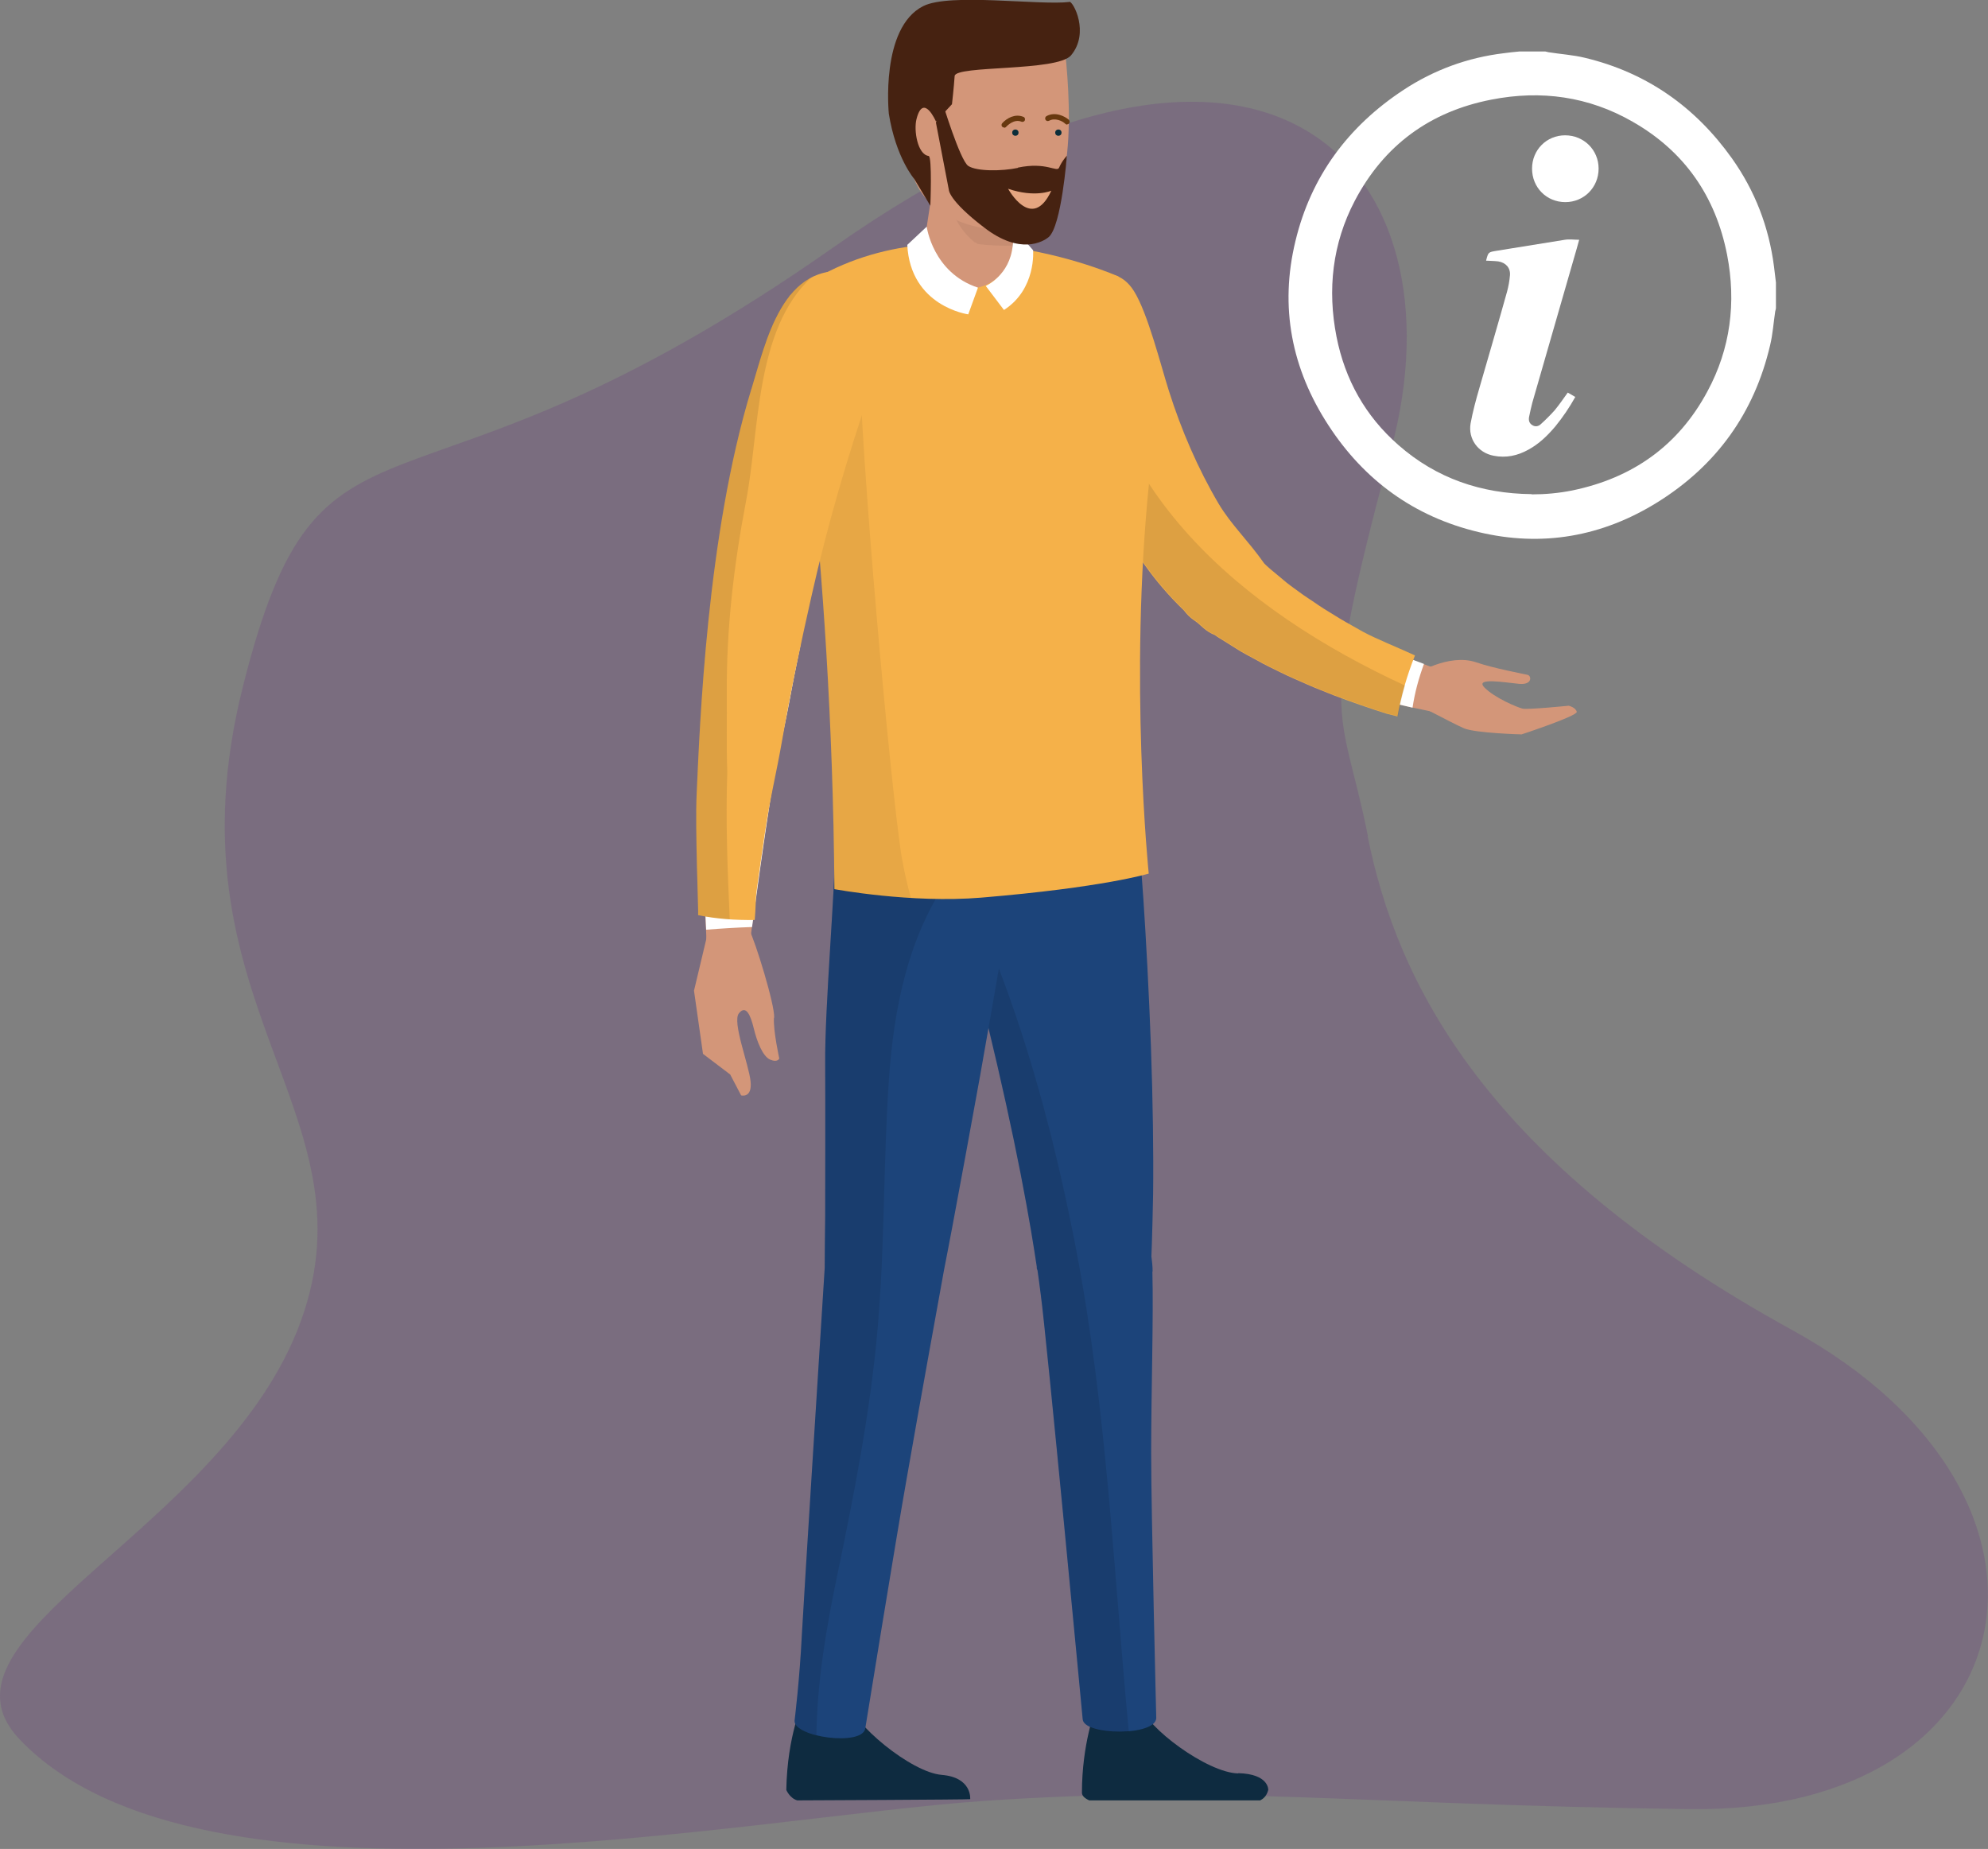 <?xml version="1.0" encoding="UTF-8"?><svg xmlns="http://www.w3.org/2000/svg" viewBox="0 0 81.84 76.11"><rect x="0" y="0" width="81.84" height="76.11" fill="#808080" stroke="none"/><defs><style>.cls-1,.cls-2,.cls-3{fill:#010101;}.cls-1,.cls-4{opacity:.06;}.cls-2{opacity:.1;}.cls-5{fill:#f5b149;}.cls-6{fill:#fff;}.cls-7{fill:#e5a580;}.cls-8{fill:#67380f;}.cls-9{fill:#d39679;}.cls-10{fill:#0b2e3a;}.cls-11{fill:#0e2b40;}.cls-12{fill:#1c447a;}.cls-13{fill:#462211;}.cls-14{fill:#652580;mix-blend-mode:multiply;opacity:.2;}.cls-15{isolation:isolate;}</style></defs><g class="cls-15"><g id="Layer_2"><g id="Layer_1-2"><g><path id="die_2" class="cls-14" d="M56.31,34.4c-1.12-5.59-2.13-4.42,.96-15.91s-5.05-20.89-22.96-8.31C16.41,22.75,13.25,15.27,9.99,28.3c-3.26,13.03,5.52,17.43,2.4,26.07-3.12,8.63-15.65,12.93-11.59,17.22,7.46,7.87,29.92,3.21,39.74,2.54,9.82-.67,14.92,.15,28.98,.34,14.06,.2,16.89-12.78,4.26-19.72-12.63-6.94-16.27-14.3-17.48-20.34Z"/><g><g><path class="cls-11" d="M50.98,73c-1.28-.02-3.81-1.91-4.02-2.79l-1.87,.16s-.55,1.42-.55,3.42c0,.11,.08,.22,.3,.32h7.04c.11-.06,.26-.16,.33-.43,0,0,.04-.66-1.24-.69Z"/><path class="cls-12" d="M47.45,52.35c0-.26-.03-.46-.05-.63l.02-.55c.02-.49,.03-1.19,.05-2.02,.02-1.67-.01-3.88-.09-6.09-.08-2.2-.2-4.4-.31-6.05-.06-.83-.11-1.52-.15-2l-.06-.77c-.02-.24-.07-.51-.14-.76-.6-2.14-2.83-3.39-4.97-2.79-2.14,.6-3.39,2.83-2.79,4.97h0l.19,.69c.12,.45,.29,1.09,.5,1.85,.41,1.54,.93,3.6,1.41,5.67,.48,2.07,.91,4.14,1.19,5.69,.14,.77,.25,1.42,.32,1.87l.11,.71v.07s.02,.06,.03,.08c.04,.3,.09,.62,.13,.97,.25,1.82,1.73,17.51,1.73,17.51,.06,.68,3.01,.7,3.03-.05,0,0-.21-8.41-.21-10.91,0-2.5,.1-5.59,.05-7.48Z"/><path class="cls-2" d="M41.12,39.89c-.18,.12-.39,.21-.61,.27-.11,.03-.22,.05-.33,.06,.29,1.14,.6,2.4,.89,3.67,.48,2.07,.91,4.14,1.19,5.69,.14,.77,.25,1.42,.32,1.87l.11,.71v.07s.02,.06,.03,.08c.04,.3,.09,.62,.13,.97,.25,1.82,1.73,17.51,1.73,17.51,.04,.39,1.04,.57,1.89,.5-.63-6.66-.91-13.32-2.18-19.92-.76-3.93-1.75-7.78-3.16-11.48Z"/><path class="cls-9" d="M60.22,27.87h-.03l-.37-.12c-.24-.07-.58-.19-.99-.33-.41-.15-.88-.33-1.38-.54-.5-.21-1.02-.45-1.53-.7-.25-.13-.51-.25-.75-.39-.24-.14-.48-.26-.7-.4-.22-.14-.44-.26-.63-.4-.19-.14-.38-.25-.54-.38l-.44-.33c-.13-.1-.23-.2-.32-.27-.17-.15-.27-.24-.27-.24l-.07-.06s-.09-.07-.14-.11c-.67-.44-1.57-.26-2.01,.4s-.26,1.57,.4,2.01l.38,.25c.12,.08,.27,.18,.44,.28,.17,.1,.37,.21,.58,.33,.21,.12,.45,.23,.69,.36,.24,.13,.51,.24,.78,.36,.27,.13,.56,.23,.84,.35,.29,.12,.58,.21,.88,.32,.59,.2,1.18,.38,1.74,.53,.56,.15,1.08,.28,1.53,.37,.45,.1,.83,.17,1.09,.22,.27,.04,.43,.07,.43,.07,.4,.07,.79-.17,.92-.57,.13-.43-.11-.89-.55-1.02Z"/><path class="cls-9" d="M64.58,29.05s-1.69,.17-1.9,.12c-.21-.05-1.15-.44-1.57-.87s.87-.2,1.43-.15c.55,.05,.51-.33,.35-.37-.16-.04-1.41-.27-2.13-.52-1.13-.38-2.52,.51-2.52,.51l-.56,.88s2.12,1.13,2.59,1.33c.47,.2,2.37,.25,2.37,.25,0,0,2.31-.76,2.27-.93-.04-.18-.33-.25-.33-.25Z"/><path class="cls-6" d="M55.93,26.19c-.25-.13-.51-.25-.75-.39-.24-.14-.48-.26-.7-.4-.22-.14-.44-.26-.63-.4-.19-.14-.38-.25-.54-.38l-.44-.33c-.13-.1-.23-.2-.32-.27-.17-.15-.27-.24-.27-.24l-.07-.06s-.09-.07-.14-.11c-.67-.44-1.57-.26-2.01,.4s-.26,1.57,.4,2.01l.38,.25c.12,.08,.27,.18,.44,.28,.17,.1,.37,.21,.58,.33,.21,.12,.45,.23,.69,.36,.24,.13,.51,.24,.78,.36,.27,.13,.56,.23,.84,.35,.29,.12,.58,.21,.88,.32,.59,.2,1.18,.38,1.74,.53,.49,.13,.95,.24,1.36,.33,.09-.61,.25-1.2,.47-1.8-.36-.13-.76-.28-1.17-.46-.5-.21-1.02-.45-1.53-.7Z"/><path class="cls-5" d="M55.17,25.47c-.3-.19-.6-.36-.88-.55-.27-.19-.55-.36-.79-.54-.24-.18-.48-.34-.67-.51l-.54-.45c-.09-.08-.17-.15-.24-.22-.7-.99-1.35-1.58-1.88-2.46-.86-1.46-1.54-3.04-2.05-4.65-.32-1-.87-3.21-1.44-4.11-.96-1.53-2.82-.32-3.3,1.45-.31,1.15,.5,2.72,.91,3.78,1.14,2.91,1.9,5.46,4.45,7.92,.11,.15,.25,.29,.41,.4l.14,.1c.09,.08,.17,.15,.26,.23,.14,.12,.3,.22,.46,.28,.05,.04,.1,.07,.16,.11,.22,.13,.46,.29,.72,.45,.26,.17,.56,.32,.87,.49,.31,.18,.64,.33,.98,.5,.34,.17,.7,.32,1.06,.48,.36,.16,.73,.3,1.1,.45,.74,.28,1.49,.54,2.19,.76l.44,.11c.15-.85,.39-1.68,.72-2.51-.57-.27-1.58-.67-2.15-.98-.31-.18-.63-.35-.93-.53Z"/><path class="cls-2" d="M44.84,12.41c0-.18,0-.35,.03-.51-.66,.19-1.25,.71-1.47,1.52-.31,1.15,.5,2.72,.91,3.78,1.14,2.91,1.9,5.46,4.45,7.92,.11,.15,.25,.29,.41,.4l.14,.1c.09,.08,.17,.15,.26,.23,.14,.12,.3,.22,.46,.28,.05,.04,.1,.07,.16,.11,.22,.13,.46,.29,.72,.45,.26,.17,.56,.32,.87,.49,.31,.18,.64,.33,.98,.5,.34,.17,.7,.32,1.06,.48,.36,.16,.73,.3,1.1,.45,.74,.28,1.49,.54,2.19,.76l.44,.11c.07-.42,.17-.84,.29-1.26-6.76-3.12-12.63-8.11-12.99-15.83Z"/><path class="cls-11" d="M38.77,73.06c-1.27-.1-3.69-2.13-3.85-3.02l-1.87,.05s-.64,1.33-.68,3.59c0,0,.14,.34,.45,.43,0,0,7.09-.03,7.12-.05,0,0,.09-.9-1.18-1Z"/><path class="cls-12" d="M37.87,30.68c-2.23,.03-3.51,2.39-3.49,4.1,.01,1.72-.43,6.69-.41,8.98,.01,2.29,0,4.58,0,6.29-.01,.91-.02,1.65-.02,2.15-.24,3.8-.86,13.61-.94,15.09-.09,1.85-.3,3.54-.3,3.54-.03,.68,2.79,1.06,2.91,.32,0,0,1.26-7.78,1.69-10.2,.61-3.5,1.25-6.99,1.55-8.66,.09-.47,.21-1.07,.34-1.77,.32-1.71,.74-3.98,1.15-6.25,.4-2.27,.8-4.55,1.09-6.25,.29-1.71,.48-2.85,.48-2.85,.03-.21,.05-.45,.05-.67-.03-2.13-1.86-3.84-4.09-3.82Z"/><path class="cls-2" d="M37.87,30.68c-2.23,.03-3.51,2.39-3.49,4.1,.01,1.72-.43,6.69-.41,8.98,.01,2.29,0,4.58,0,6.29-.01,.91-.02,1.65-.02,2.15-.24,3.8-.86,13.61-.94,15.09-.09,1.85-.3,3.54-.3,3.54-.01,.26,.39,.48,.9,.6,.03-2.21,.4-4.4,.86-6.6,.7-3.37,1.36-6.72,1.66-10.15,.3-3.39,.23-6.79,.46-10.18,.2-2.98,.79-6.03,2.58-8.5,.72-.99,1.84-1.15,2.75-.82v-.02c.04-.21,.06-.45,.05-.67-.03-2.13-1.86-3.84-4.09-3.82Z"/><path class="cls-5" d="M32.5,12.19s1.75,10.4,1.85,24.41c0,0,3.15,.59,6.04,.35,5.05-.42,6.9-.99,6.9-.99,0,0-.82-7.99,.02-16.15,.35-3.37-.14-6.82-1.27-8.43,0,0-7.9-3.56-13.54,.81Z"/><path class="cls-1" d="M35.35,14.03c-.56,.5-1.22,.9-1.9,1.2-.17,.07-.33,.13-.5,.18,.53,4.12,1.33,11.85,1.4,21.2,0,0,1.38,.26,3.15,.36-.15-.54-.27-1.08-.37-1.63-.44-2.59-1.74-16.83-1.77-21.31Z"/><path class="cls-9" d="M31.35,24.58c-.97-.09-1.83,.62-1.92,1.6l-.06,.62c-.04,.4-.08,.96-.14,1.63-.1,1.35-.21,2.5-.29,4.28-.08,1.79,.15,5.78,.14,6.03,.71,.07,1.1-.17,1.82-.15l.1-.8c.18-1.32,.42-3.07,.69-4.81,.27-1.75,.56-2.84,.8-4.13,.12-.64,.22-1.18,.3-1.55l.12-.59v-.02c.02-.06,.03-.12,.03-.19,.09-.97-.62-1.83-1.6-1.92Z"/><path class="cls-9" d="M31.87,41.89c.03-.53-.78-3.15-1.02-3.6-.24-.44-1.62-.28-1.62-.28l-.66,2.77,.37,2.6,1.12,.85,.45,.86s.46,.13,.39-.57c-.07-.7-.77-2.46-.48-2.81,.29-.36,.48,.08,.61,.62,.13,.54,.37,1.16,.68,1.29,.31,.13,.37-.05,.37-.05,0,0-.25-1.14-.22-1.67Z"/><path class="cls-6" d="M31.35,24.58c-.97-.09-1.83,.62-1.92,1.6l-.06,.62c-.04,.4-.08,.96-.14,1.63-.1,1.35-.21,2.5-.29,4.28-.07,1.46,.07,4.4,.13,5.56,.63-.05,1.26-.09,1.89-.11l.05-.36c.18-1.32,.42-3.07,.69-4.81,.27-1.75,.56-2.84,.8-4.13,.12-.64,.22-1.18,.3-1.55l.12-.59v-.02c.02-.06,.03-.12,.03-.19,.09-.97-.62-1.83-1.6-1.92Z"/><path class="cls-5" d="M35.1,11.21c-2.89-.52-3.57,2.87-4.17,4.81-1.84,6.02-2.12,13.85-2.25,16.64-.07,1.46,.08,4.84,.06,5.01,.77,.16,1.55,.21,2.33,.2,.04-.43,.04-.92,.07-1.14,.11-.82,.23-1.63,.35-2.45,.22-1.49,.45-2.33,.71-3.82,.35-2.01,.77-3.99,1.22-5.98,.64-2.85,1.46-5.66,2.41-8.42,.54-1.57,2.01-4.37-.74-4.86Z"/><path class="cls-2" d="M30.93,16.02c-1.84,6.02-2.12,13.85-2.25,16.64-.07,1.46,.08,4.84,.06,5.01,.43,.09,.86,.14,1.3,.17-.09-2.02-.17-4.03-.1-6.06-.04-1.07-.01-2.15-.02-3.22-.02-2.67,.29-5.3,.79-7.92,.56-2.88,.36-7.07,2.69-9.22-1.51,.78-2.02,3.11-2.48,4.6Z"/><g><path class="cls-9" d="M38.08,9.8c-.15,.99,.53,1.91,1.52,2.06,.09,.01,.18,.02,.27,.02,.88,0,1.65-.64,1.79-1.54l.53-3.48-3.58-.54-.53,3.48Z"/><g class="cls-4"><path class="cls-3" d="M40.14,9.97s.07,.05,.1,.07c.48,.07,1,.08,1.45,.07l.49-3.25-3.43-.52c.19,1.36,.23,2.7,1.38,3.64Z"/></g><path class="cls-9" d="M37.24,2.69s-.44,3.74,.75,5.32c1.19,1.58,4.08,1.88,5.09,.8,1.58-1.68,.65-7.62,.65-7.62l-6.49,1.5Z"/><path class="cls-13" d="M44.03,.08c-1.24,.15-4.93-.38-6.02,.17-1.78,.89-1.42,4.43-1.42,4.43,.29,1.82,1.05,2.69,1.05,2.69l.66,1.1s.08-2.02-.07-2.05c-.46-.06-.62-1.06-.5-1.52,.28-1.1,.8,.1,.8,.1l.66-.71s.08-.71,.11-1.16,4.22-.18,4.79-.85c.78-.93,.09-2.23-.07-2.21Z"/></g><path class="cls-6" d="M38.15,9.33l-.8,.75c.13,2.54,2.51,2.86,2.51,2.86l.4-1.1c-1.86-.61-2.11-2.51-2.11-2.51Z"/><path class="cls-6" d="M41.78,9.44l-.09,.67c-.12,1.23-1.11,1.66-1.11,1.66l.75,.99c1.34-.86,1.2-2.46,1.2-2.46l-.75-.86Z"/><path class="cls-13" d="M41.91,6.91c-.66,.14-1.7,.15-2.05-.08-.34-.23-1.07-2.64-1.07-2.64l-.26,.86,.53,2.76s-.02,.43,1.46,1.56c1.48,1.14,2.42,.58,2.65,.39,.53-.45,.75-3.35,.75-3.35,0,0-.2,.21-.32,.49-.09,.21-.51-.25-1.7,0Z"/><path class="cls-7" d="M41.5,7.77s.98,1.8,1.78,.08c0,0-.67,.3-1.78-.08Z"/></g><g><path class="cls-10" d="M41.52,5.31s.03,0,.05,0"/><g><path class="cls-8" d="M43.93,5.12s.06-.01,.08-.04c.04-.04,.03-.11-.01-.15-.16-.14-.56-.35-.92-.15-.05,.03-.07,.09-.04,.15,.03,.05,.09,.07,.15,.04,.23-.13,.54,0,.67,.13,.02,.02,.05,.03,.08,.03"/><path class="cls-8" d="M41.35,5.26s.05-.01,.07-.04c.03-.03,.32-.34,.63-.21,.05,.02,.12,0,.14-.06,.02-.05,0-.12-.06-.14-.34-.14-.68,.05-.87,.26-.04,.04-.04,.11,0,.15,.02,.02,.05,.03,.08,.03"/><circle class="cls-10" cx="41.8" cy="5.46" r=".13"/><circle class="cls-10" cx="43.57" cy="5.46" r=".13"/></g></g></g><g id="jkFory"><g><path class="cls-6" d="M62.52,2.12h1.1s.08,.02,.13,.03c.5,.08,1.01,.11,1.5,.23,2.54,.61,4.54,2.02,6.05,4.14,.95,1.34,1.52,2.82,1.73,4.45,.03,.22,.05,.44,.08,.66v1.04c0,.05-.02,.1-.03,.15-.07,.46-.1,.94-.21,1.39-.65,2.79-2.21,4.95-4.63,6.46-2.28,1.42-4.76,1.86-7.38,1.23-2.64-.63-4.7-2.13-6.17-4.39-1.52-2.33-2.02-4.87-1.36-7.59,.64-2.66,2.17-4.72,4.45-6.22,1.25-.82,2.63-1.33,4.13-1.51,.21-.03,.42-.05,.63-.07Zm.54,18.23c.56,0,1.11-.05,1.66-.16,2.48-.51,4.37-1.84,5.57-4.08,.95-1.76,1.19-3.66,.81-5.62-.47-2.4-1.75-4.26-3.89-5.48-1.81-1.04-3.77-1.31-5.81-.91-2.53,.49-4.43,1.88-5.63,4.17-.92,1.76-1.13,3.65-.75,5.59,.35,1.77,1.19,3.27,2.55,4.46,1.56,1.37,3.41,2,5.48,2.02Z"/><path class="cls-6" d="M61.18,10.74v-.02c.09-.35,.09-.34,.45-.4,.93-.15,1.86-.3,2.79-.45,.19-.03,.38,0,.59,0-.03,.12-.07,.24-.1,.36-.61,2.12-1.22,4.23-1.83,6.35-.05,.19-.09,.38-.13,.57-.03,.15,0,.27,.13,.35,.12,.08,.26,.05,.35-.04,.2-.18,.39-.37,.57-.57,.19-.23,.36-.48,.54-.73l.31,.18c-.24,.43-.51,.83-.82,1.21-.32,.38-.67,.72-1.11,.96-.45,.25-.92,.35-1.43,.25-.64-.12-1.06-.69-.95-1.33,.09-.49,.22-.97,.36-1.45,.38-1.32,.77-2.64,1.14-3.97,.06-.22,.1-.44,.12-.67,.03-.31-.17-.53-.48-.58-.16-.02-.33-.02-.5-.03Z"/><path class="cls-6" d="M64.43,5.57c.77,0,1.38,.6,1.38,1.37,0,.77-.6,1.38-1.37,1.38-.77,0-1.37-.6-1.37-1.38,0-.77,.6-1.37,1.36-1.37Z"/></g></g></g></g></g></g></svg>